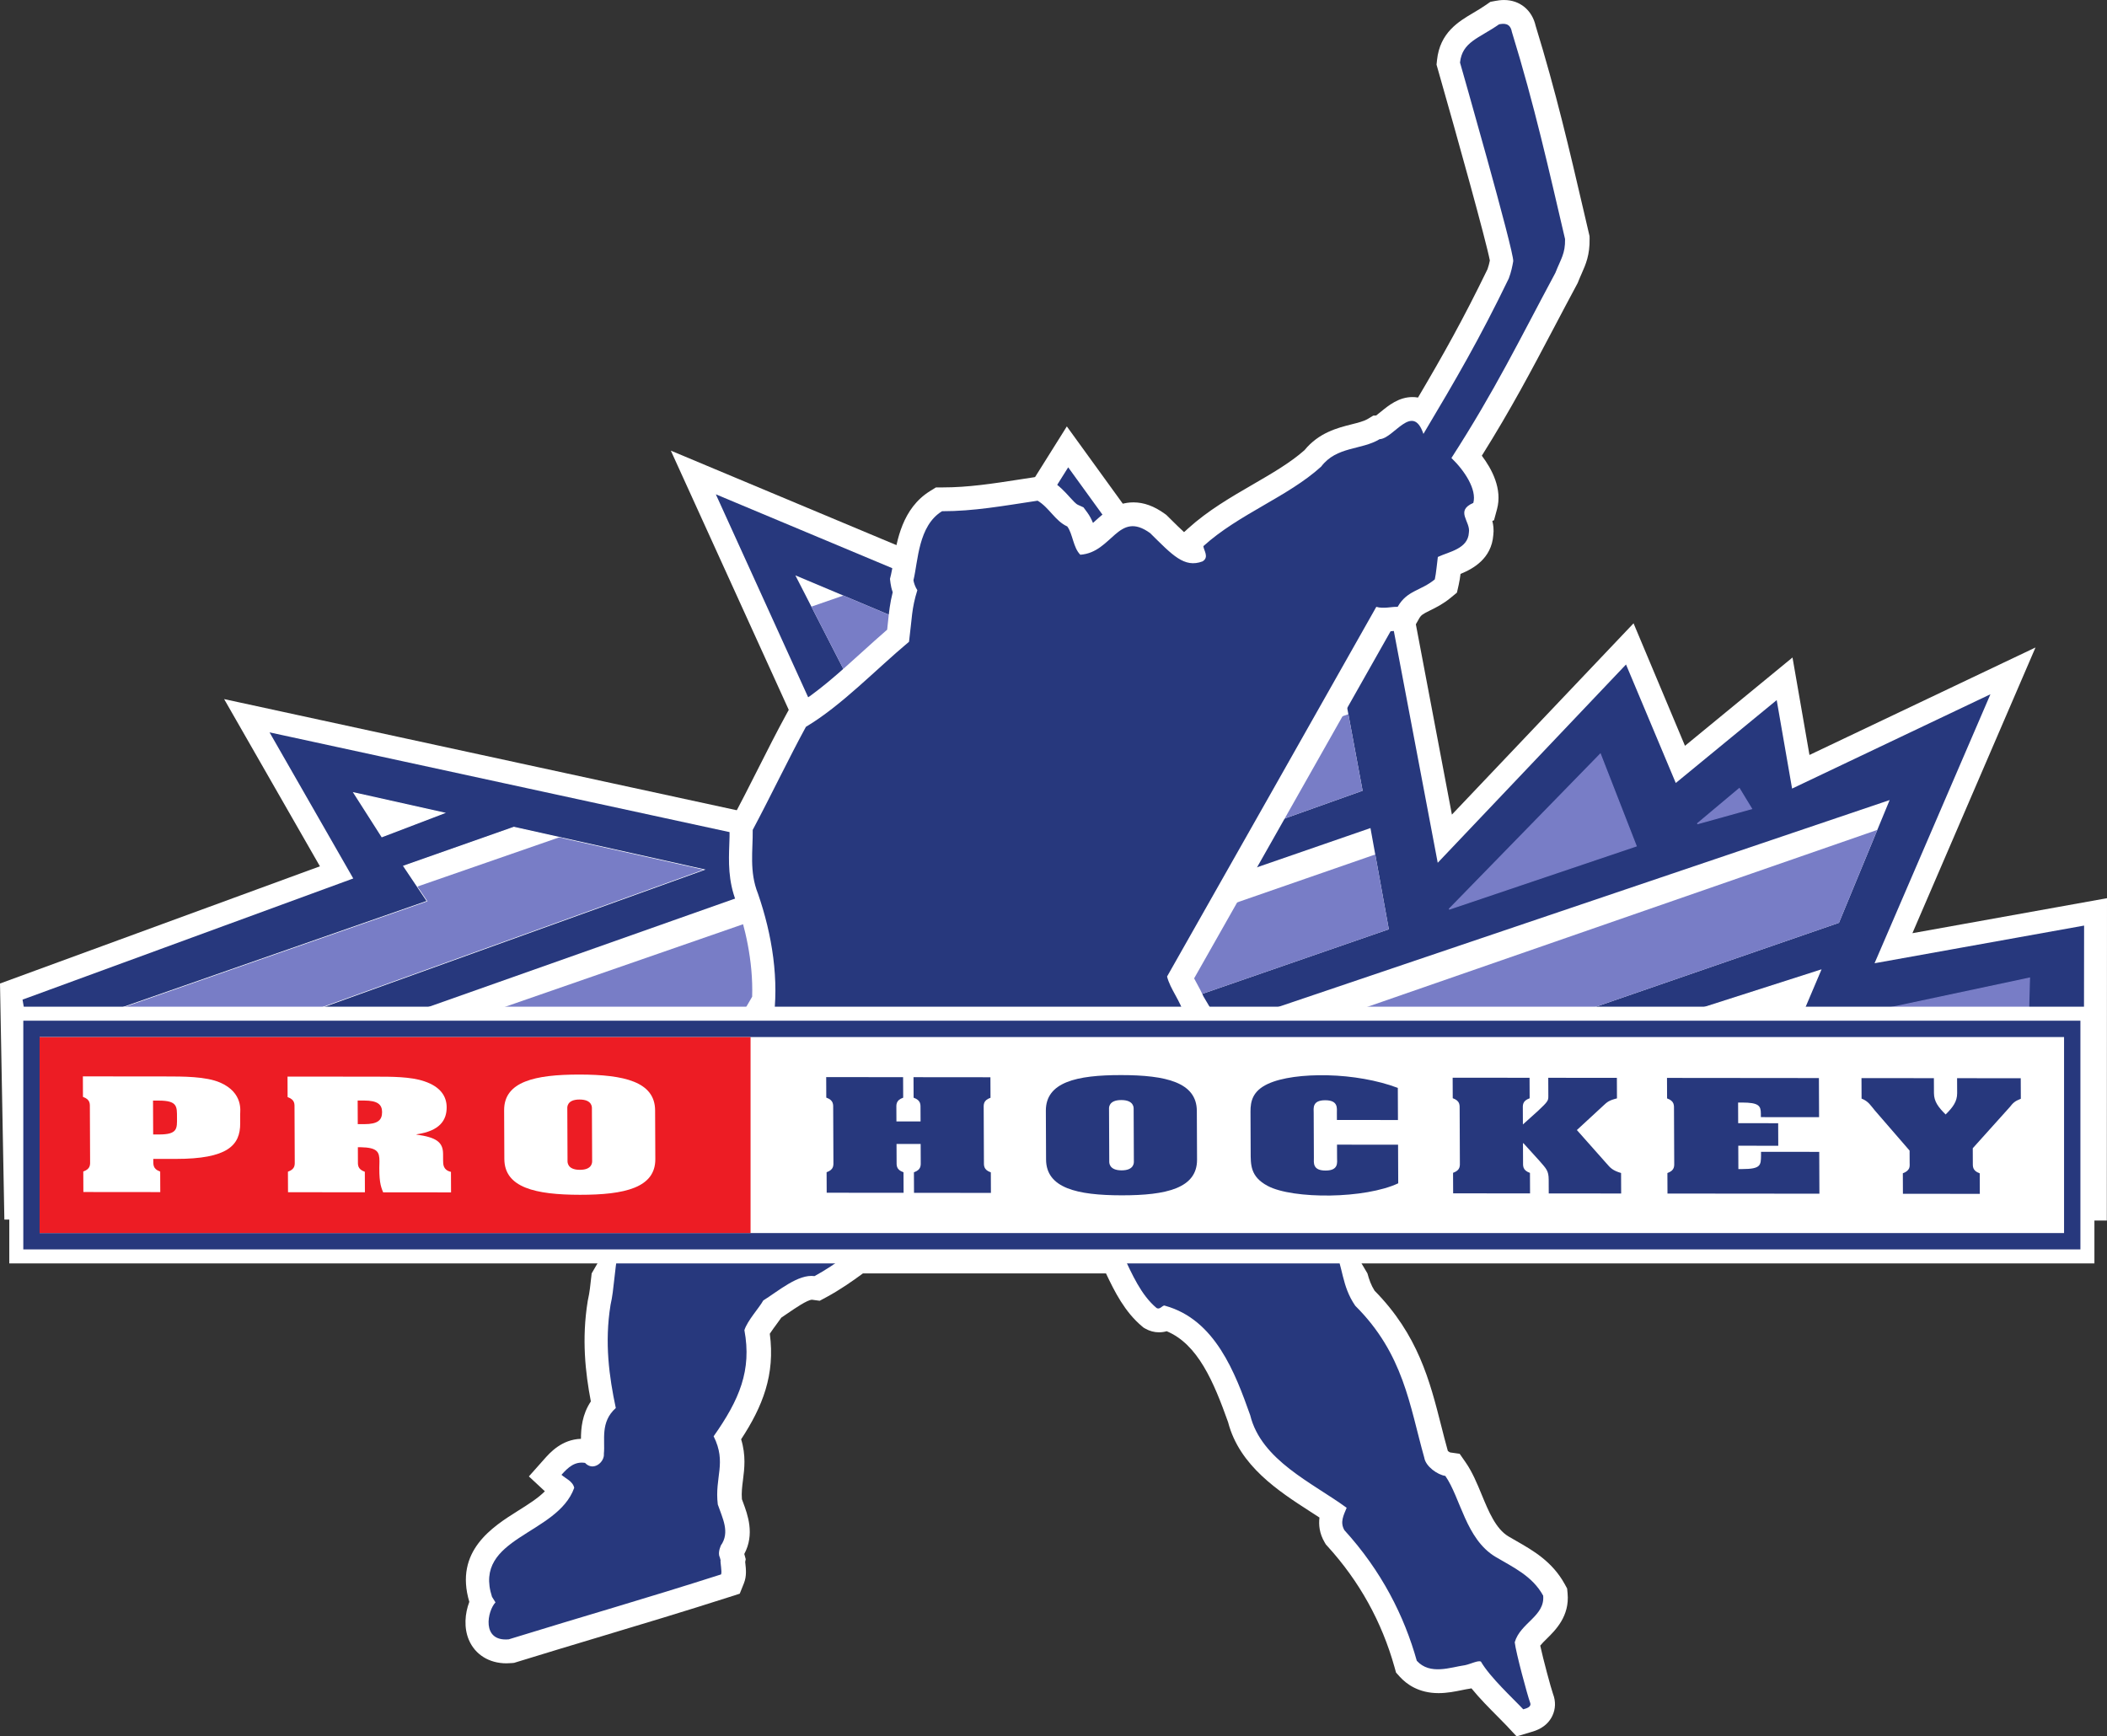 <?xml version="1.0" encoding="UTF-8" standalone="no"?>
<!-- Created with Inkscape (http://www.inkscape.org/) -->

<svg
   xmlns:dc="http://purl.org/dc/elements/1.1/"
   xmlns:cc="http://creativecommons.org/ns#"
   xmlns:rdf="http://www.w3.org/1999/02/22-rdf-syntax-ns#"
   xmlns:svg="http://www.w3.org/2000/svg"
   xmlns="http://www.w3.org/2000/svg"
   xmlns:sodipodi="http://sodipodi.sourceforge.net/DTD/sodipodi-0.dtd"
   xmlns:inkscape="http://www.inkscape.org/namespaces/inkscape"
   width="176.812mm"
   height="145.726mm"
   viewBox="0 0 626.499 516.351"
   id="svg2"
   version="1.1"
   inkscape:version="0.91 r13725"
   sodipodi:docname="ProHockey_verein.svg">
  <rect x="0" y="0" width="626.499" height="516.351" fill="#333333" stroke="none"/>
  <defs
     id="defs4">
    <clipPath
       id="clipPath8082"
       clipPathUnits="userSpaceOnUse">
      <path
         inkscape:connector-curvature="0"
         id="path8084"
         d="m 0,595.28 841.89,0 L 841.89,0 0,0 0,595.28 Z" />
    </clipPath>
    <clipPath
       id="clipPath8098"
       clipPathUnits="userSpaceOnUse">
      <path
         inkscape:connector-curvature="0"
         id="path8100"
         d="m 169.789,212.279 501.2,0 0,188.916 -501.2,0 0,-188.916 z" />
    </clipPath>
    <clipPath
       id="clipPath8110"
       clipPathUnits="userSpaceOnUse">
      <path
         inkscape:connector-curvature="0"
         id="path8112"
         d="m 0,595.28 841.89,0 L 841.89,0 0,0 0,595.28 Z" />
    </clipPath>
    <clipPath
       id="clipPath8122"
       clipPathUnits="userSpaceOnUse">
      <path
         inkscape:connector-curvature="0"
         id="path8124"
         d="m 169.789,212.279 501.2,0 0,188.916 -501.2,0 0,-188.916 z" />
    </clipPath>
    <clipPath
       id="clipPath8134"
       clipPathUnits="userSpaceOnUse">
      <path
         inkscape:connector-curvature="0"
         id="path8136"
         d="m 0,595.28 841.89,0 L 841.89,0 0,0 0,595.28 Z" />
    </clipPath>
    <clipPath
       id="clipPath8158"
       clipPathUnits="userSpaceOnUse">
      <path
         inkscape:connector-curvature="0"
         id="path8160"
         d="m 472.917,262.779 75.473,0 58.836,20.324 12.059,29.204 -146.368,-49.528 z" />
    </clipPath>
    <clipPath
       id="clipPath8170"
       clipPathUnits="userSpaceOnUse">
      <path
         inkscape:connector-curvature="0"
         id="path8172"
         d="m 0,595.28 841.89,0 L 841.89,0 0,0 0,595.28 Z" />
    </clipPath>
    <clipPath
       id="clipPath8194"
       clipPathUnits="userSpaceOnUse">
      <path
         inkscape:connector-curvature="0"
         id="path8196"
         d="m 370.836,262.436 75.054,0.343 54.263,18.787 -4.365,24.08 -124.952,-43.21 z" />
    </clipPath>
    <clipPath
       id="clipPath8206"
       clipPathUnits="userSpaceOnUse">
      <path
         inkscape:connector-curvature="0"
         id="path8208"
         d="m 0,595.28 841.89,0 L 841.89,0 0,0 0,595.28 Z" />
    </clipPath>
    <clipPath
       id="clipPath8222"
       clipPathUnits="userSpaceOnUse">
      <path
         inkscape:connector-curvature="0"
         id="path8224"
         d="m 389.547,304.622 8.94,-19.64 -2.495,-1.366 -41.582,8.708 -85.034,-30.059 79.004,0.342 145.537,51.92 -4.573,24.592 -99.797,-34.497 z" />
    </clipPath>
    <clipPath
       id="clipPath8234"
       clipPathUnits="userSpaceOnUse">
      <path
         inkscape:connector-curvature="0"
         id="path8236"
         d="m 0,595.28 841.89,0 L 841.89,0 0,0 0,595.28 Z" />
    </clipPath>
    <clipPath
       id="clipPath8250"
       clipPathUnits="userSpaceOnUse">
      <path
         inkscape:connector-curvature="0"
         id="path8252"
         d="m 447.553,340.998 -12.473,14.689 -60.712,-20.665 11.019,-22.545 102.499,35.183 -3.535,16.396 -36.798,-23.058 z" />
    </clipPath>
    <clipPath
       id="clipPath8262"
       clipPathUnits="userSpaceOnUse">
      <path
         inkscape:connector-curvature="0"
         id="path8264"
         d="m 0,595.28 841.89,0 L 841.89,0 0,0 0,595.28 Z" />
    </clipPath>
    <clipPath
       id="clipPath8286"
       clipPathUnits="userSpaceOnUse">
      <path
         inkscape:connector-curvature="0"
         id="path8288"
         d="m 370.626,343.048 22.87,8.198 -34.513,14.518 11.643,-22.716 z" />
    </clipPath>
    <clipPath
       id="clipPath8298"
       clipPathUnits="userSpaceOnUse">
      <path
         inkscape:connector-curvature="0"
         id="path8300"
         d="m 0,595.28 841.89,0 L 841.89,0 0,0 0,595.28 Z" />
    </clipPath>
    <clipPath
       id="clipPath8346"
       clipPathUnits="userSpaceOnUse">
      <path
         inkscape:connector-curvature="0"
         id="path8348"
         d="m 265.841,296.593 5.614,-8.368 -73.391,-25.618 47.608,0.17 91.482,32.964 -45.117,10.074 -26.196,-9.222 z" />
    </clipPath>
    <clipPath
       id="clipPath8358"
       clipPathUnits="userSpaceOnUse">
      <path
         inkscape:connector-curvature="0"
         id="path8360"
         d="m 0,595.28 841.89,0 L 841.89,0 0,0 0,595.28 Z" />
    </clipPath>
  </defs>
  <sodipodi:namedview
     id="base"
     pagecolor="#ffffff"
     bordercolor="#666666"
     borderopacity="1.0"
     inkscape:pageopacity="0.0"
     inkscape:pageshadow="2"
     inkscape:zoom="1.6577519"
     inkscape:cx="170.98256"
     inkscape:cy="120.81768"
     inkscape:document-units="px"
     inkscape:current-layer="layer1"
     showgrid="false"
     fit-margin-top="0"
     fit-margin-left="0"
     fit-margin-right="0"
     fit-margin-bottom="0"
     inkscape:window-width="2560"
     inkscape:window-height="1377"
     inkscape:window-x="-8"
     inkscape:window-y="-8"
     inkscape:window-maximized="1" />
  <g
     inkscape:label="Ebene 1"
     inkscape:groupmode="layer"
     id="layer1"
     transform="translate(-72.212,-139.686)">
    <g
       transform="matrix(1.25,0,0,-1.25,-140.025,767.984)"
       inkscape:label="Logo_Prohockey vereint"
       id="g8076">
      <g
         id="g8078">
        <g
           clip-path="url(#clipPath8082)"
           id="g8080">
          <g
             transform="translate(341.366,131.525)"
             id="g8086">
            <path
               inkscape:connector-curvature="0"
               id="path8088"
               style="fill:none;stroke:#ec008c;stroke-width:0.25;stroke-linecap:butt;stroke-linejoin:miter;stroke-miterlimit:3.864;stroke-dasharray:none;stroke-opacity:1"
               d="M 0,0 C -0.003,-0.011 -0.002,-0.034 -0.004,-0.046 0.035,-0.186 0.051,-0.232 0,0 Z" />
          </g>
          <g
             transform="translate(175.944,217.718)"
             id="g8090">
            <path
               inkscape:connector-curvature="0"
               id="path8092"
               style="fill:#ffffff;fill-opacity:1;fill-rule:nonzero;stroke:none"
               d="m 0,0 -0.875,47.331 78.412,28.731 -20.033,34.97 146.412,-31.749 -40.25,88.489 63.561,-26.618 20.701,33.01 26.514,-36.627 45.468,27.522 16.077,-84.898 44.722,47.099 11.852,-28.233 24.073,19.776 3.678,-21.14 47.463,22.572 -27.64,-64.164 49.696,8.938 L 489.796,-0.226 0,0 Z" />
          </g>
        </g>
      </g>
      <g
         id="g8094">
        <g
           clip-path="url(#clipPath8098)"
           id="g8096">
          <g
             transform="translate(175.944,217.718)"
             id="g8102">
            <path
               inkscape:connector-curvature="0"
               id="path8104"
               style="fill:none;stroke:#ffffff;stroke-width:10.422;stroke-linecap:butt;stroke-linejoin:miter;stroke-miterlimit:3.864;stroke-dasharray:none;stroke-opacity:1"
               d="m 0,0 -0.875,47.331 78.412,28.731 -20.033,34.97 146.412,-31.749 -40.25,88.489 63.561,-26.618 20.701,33.01 26.514,-36.627 45.468,27.522 16.077,-84.898 44.722,47.099 11.852,-28.233 24.073,19.776 3.678,-21.14 47.463,22.572 -27.64,-64.164 49.696,8.938 L 489.796,-0.226 0,0 Z" />
          </g>
        </g>
      </g>
      <g
         id="g8106">
        <g
           clip-path="url(#clipPath8110)"
           id="g8108">
          <g
             transform="translate(663.139,258.722)"
             id="g8114">
            <path
               inkscape:connector-curvature="0"
               id="path8116"
               style="fill:#27387d;fill-opacity:1;fill-rule:nonzero;stroke:none"
               d="m 0,0 0.027,20.887 -51.398,-9.242 26.82,62.26 -44.311,-21.073 -3.498,20.115 -23.322,-19.158 -11.662,27.778 -45.477,-47.894 -16.325,86.209 -44.311,-26.821 -25.655,35.441 -19.824,-31.609 -59.469,24.904 39.646,-87.166 L -424.52,66.24 -405.862,33.672 -487.174,3.881 0,0 Z" />
          </g>
        </g>
      </g>
      <g
         id="g8118">
        <g
           clip-path="url(#clipPath8122)"
           id="g8120">
          <g
             transform="translate(663.139,258.722)"
             id="g8126">
            <path
               inkscape:connector-curvature="0"
               id="path8128"
               style="fill:none;stroke:#27387d;stroke-width:4.746;stroke-linecap:butt;stroke-linejoin:miter;stroke-miterlimit:3.864;stroke-dasharray:none;stroke-opacity:1"
               d="m 0,0 0.027,20.887 -51.398,-9.242 26.82,62.26 -44.311,-21.073 -3.498,20.115 -23.322,-19.158 -11.662,27.778 -45.477,-47.894 -16.325,86.209 -44.311,-26.821 -25.655,35.441 -19.824,-31.609 -59.469,24.904 39.646,-87.166 L -424.52,66.24 -405.862,33.672 -487.174,3.881 0,0 Z" />
          </g>
        </g>
      </g>
      <g
         id="g8130">
        <g
           clip-path="url(#clipPath8134)"
           id="g8132">
          <g
             transform="translate(586.436,310.258)"
             id="g8138">
            <path
               inkscape:connector-curvature="0"
               id="path8140"
               style="fill:#787dc6;fill-opacity:1;fill-rule:nonzero;stroke:none"
               d="M 0,0 -2.91,4.782 -12.889,-3.585 0,0 Z" />
          </g>
          <g
             transform="translate(586.436,310.258)"
             id="g8142">
            <path
               inkscape:connector-curvature="0"
               id="path8144"
               style="fill:none;stroke:#787dc6;stroke-width:0.262;stroke-linecap:butt;stroke-linejoin:miter;stroke-miterlimit:3.864;stroke-dasharray:none;stroke-opacity:1"
               d="M 0,0 -2.91,4.782 -12.889,-3.585 0,0 Z" />
          </g>
          <g
             transform="translate(607.227,283.103)"
             id="g8146">
            <path
               inkscape:connector-curvature="0"
               id="path8148"
               style="fill:#ffffff;fill-opacity:1;fill-rule:nonzero;stroke:none"
               d="m 0,0 12.059,29.204 -146.368,-49.528 75.472,0 L 0,0 Z" />
          </g>
          <g
             transform="translate(495.16,262.779)"
             id="g8150">
            <path
               inkscape:connector-curvature="0"
               id="path8152"
               style="fill:#787dc6;fill-opacity:1;fill-rule:nonzero;stroke:none"
               d="m 0,0 53.229,0 58.839,20.324 8.947,21.67 L 0,0 Z" />
          </g>
        </g>
      </g>
      <g
         id="g8154">
        <g
           clip-path="url(#clipPath8158)"
           id="g8156">
          <g
             transform="translate(654.5,276.038)"
             id="g8162">
            <path
               inkscape:connector-curvature="0"
               id="path8164"
               style="fill:none;stroke:#787dc6;stroke-width:0.704;stroke-linecap:butt;stroke-linejoin:miter;stroke-miterlimit:3.864;stroke-dasharray:none;stroke-opacity:1"
               d="m 0,0 -17.471,35.973 -320.38,-111.18 20.541,-34.855 L 0,0 Z" />
          </g>
        </g>
      </g>
      <g
         id="g8166">
        <g
           clip-path="url(#clipPath8170)"
           id="g8168">
          <g
             transform="translate(558.992,301.377)"
             id="g8174">
            <path
               inkscape:connector-curvature="0"
               id="path8176"
               style="fill:#787dc6;fill-opacity:1;fill-rule:nonzero;stroke:none"
               d="M 0,0 -44.492,-15.03 -8.524,21.861 0,0 Z" />
          </g>
          <g
             transform="translate(558.992,301.377)"
             id="g8178">
            <path
               inkscape:connector-curvature="0"
               id="path8180"
               style="fill:none;stroke:#787dc6;stroke-width:0.262;stroke-linecap:butt;stroke-linejoin:miter;stroke-miterlimit:3.864;stroke-dasharray:none;stroke-opacity:1"
               d="M 0,0 -44.492,-15.03 -8.524,21.861 0,0 Z" />
          </g>
          <g
             transform="translate(445.89,262.778)"
             id="g8182">
            <path
               inkscape:connector-curvature="0"
               id="path8184"
               style="fill:#ffffff;fill-opacity:1;fill-rule:nonzero;stroke:none"
               d="M 0,0 54.264,18.788 49.897,42.868 -75.053,-0.342 0,0 Z" />
          </g>
          <g
             transform="translate(391.867,262.533)"
             id="g8186">
            <path
               inkscape:connector-curvature="0"
               id="path8188"
               style="fill:#787dc6;fill-opacity:1;fill-rule:nonzero;stroke:none"
               d="M 0,0 54.023,0.246 108.287,19.033 105.124,36.48 0,0 Z" />
          </g>
        </g>
      </g>
      <g
         id="g8190">
        <g
           clip-path="url(#clipPath8194)"
           id="g8192">
          <g
             transform="translate(620.758,299.928)"
             id="g8198">
            <path
               inkscape:connector-curvature="0"
               id="path8200"
               style="fill:none;stroke:#787dc6;stroke-width:0.704;stroke-linecap:butt;stroke-linejoin:miter;stroke-miterlimit:3.864;stroke-dasharray:none;stroke-opacity:1"
               d="m 0,0 -17.471,35.973 -320.38,-111.18 20.541,-34.855 L 0,0 Z" />
          </g>
        </g>
      </g>
      <g
         id="g8202">
        <g
           clip-path="url(#clipPath8206)"
           id="g8204">
          <g
             transform="translate(493.917,314.528)"
             id="g8210">
            <path
               inkscape:connector-curvature="0"
               id="path8212"
               style="fill:#ffffff;fill-opacity:1;fill-rule:nonzero;stroke:none"
               d="m 0,0 -4.573,24.593 -99.798,-34.499 8.94,-19.64 -2.494,-1.366 -41.582,8.708 -85.034,-30.058 79.004,0.342 L 0,0 Z" />
          </g>
          <g
             transform="translate(392.418,298.313)"
             id="g8214">
            <path
               inkscape:connector-curvature="0"
               id="path8216"
               style="fill:#787dc6;fill-opacity:1;fill-rule:nonzero;stroke:none"
               d="m 0,0 6.067,-13.332 -2.492,-1.366 -28.642,5.999 -78.566,-27.263 59.596,0.256 145.535,51.92 L 98.178,34.07 0,0 Z" />
          </g>
        </g>
      </g>
      <g
         id="g8218">
        <g
           clip-path="url(#clipPath8222)"
           id="g8220">
          <g
             transform="translate(565.156,316.223)"
             id="g8226">
            <path
               inkscape:connector-curvature="0"
               id="path8228"
               style="fill:none;stroke:#787dc6;stroke-width:0.704;stroke-linecap:butt;stroke-linejoin:miter;stroke-miterlimit:3.864;stroke-dasharray:none;stroke-opacity:1"
               d="m 0,0 -17.471,35.972 -320.38,-111.18 20.541,-34.854 L 0,0 Z" />
          </g>
        </g>
      </g>
      <g
         id="g8230">
        <g
           clip-path="url(#clipPath8234)"
           id="g8232">
          <g
             transform="translate(487.887,347.661)"
             id="g8238">
            <path
               inkscape:connector-curvature="0"
               id="path8240"
               style="fill:#ffffff;fill-opacity:1;fill-rule:nonzero;stroke:none"
               d="M 0,0 -3.535,16.394 -40.334,-6.663 -52.809,8.025 -113.518,-12.639 -102.5,-35.183 0,0 Z" />
          </g>
          <g
             transform="translate(447.553,340.999)"
             id="g8242">
            <path
               inkscape:connector-curvature="0"
               id="path8244"
               style="fill:#787dc6;fill-opacity:1;fill-rule:nonzero;stroke:none"
               d="M 0,0 -8.063,9.494 -70.205,-12.07 -62.166,-28.52 40.334,6.663 36.799,23.056 0,0 Z" />
          </g>
        </g>
      </g>
      <g
         id="g8246">
        <g
           clip-path="url(#clipPath8250)"
           id="g8248">
          <g
             transform="translate(519.645,336.274)"
             id="g8254">
            <path
               inkscape:connector-curvature="0"
               id="path8256"
               style="fill:none;stroke:#787dc6;stroke-width:0.704;stroke-linecap:butt;stroke-linejoin:miter;stroke-miterlimit:3.864;stroke-dasharray:none;stroke-opacity:1"
               d="M 0,0 -17.471,35.973 -337.851,-75.208 -317.31,-110.062 0,0 Z" />
          </g>
        </g>
      </g>
      <g
         id="g8258">
        <g
           clip-path="url(#clipPath8262)"
           id="g8260">
          <g
             transform="translate(429.257,363.202)"
             id="g8266">
            <path
               inkscape:connector-curvature="0"
               id="path8268"
               style="fill:#787dc6;fill-opacity:1;fill-rule:nonzero;stroke:none"
               d="M 0,0 -10.604,-3.758 -5.199,7.172 0,0 Z" />
          </g>
          <g
             transform="translate(429.257,363.202)"
             id="g8270">
            <path
               inkscape:connector-curvature="0"
               id="path8272"
               style="fill:none;stroke:#787dc6;stroke-width:0.262;stroke-linecap:butt;stroke-linejoin:miter;stroke-miterlimit:3.864;stroke-dasharray:none;stroke-opacity:1"
               d="M 0,0 -10.604,-3.758 -5.199,7.172 0,0 Z" />
          </g>
          <g
             transform="translate(393.497,351.246)"
             id="g8274">
            <path
               inkscape:connector-curvature="0"
               id="path8276"
               style="fill:#ffffff;fill-opacity:1;fill-rule:nonzero;stroke:none"
               d="M 0,0 -22.87,-8.198 -34.513,14.517 0,0 Z" />
          </g>
          <g
             transform="translate(362.961,358.003)"
             id="g8278">
            <path
               inkscape:connector-curvature="0"
               id="path8280"
               style="fill:#787dc6;fill-opacity:1;fill-rule:nonzero;stroke:none"
               d="M 0,0 7.666,-14.954 30.534,-6.756 7.929,2.752 0,0 Z" />
          </g>
        </g>
      </g>
      <g
         id="g8282">
        <g
           clip-path="url(#clipPath8286)"
           id="g8284">
          <g
             transform="translate(498.315,362.939)"
             id="g8290">
            <path
               inkscape:connector-curvature="0"
               id="path8292"
               style="fill:none;stroke:#787dc6;stroke-width:0.704;stroke-linecap:butt;stroke-linejoin:miter;stroke-miterlimit:3.864;stroke-dasharray:none;stroke-opacity:1"
               d="m 0,0 -17.471,35.973 -320.38,-111.18 20.542,-34.854 L 0,0 Z" />
          </g>
        </g>
      </g>
      <g
         id="g8294">
        <g
           clip-path="url(#clipPath8298)"
           id="g8296">
          <g
             transform="translate(337.154,295.741)"
             id="g8302">
            <path
               inkscape:connector-curvature="0"
               id="path8304"
               style="fill:#ffffff;fill-opacity:1;fill-rule:nonzero;stroke:none"
               d="m 0,0 -45.118,10.074 -26.195,-9.221 5.613,-8.369 -73.391,-25.619 47.61,0.171 L 0,0 Z" />
          </g>
          <g
             transform="translate(337.154,295.741)"
             id="g8306">
            <path
               inkscape:connector-curvature="0"
               id="path8308"
               style="fill:none;stroke:#ffffff;stroke-width:0.262;stroke-linecap:butt;stroke-linejoin:miter;stroke-miterlimit:3.864;stroke-dasharray:none;stroke-opacity:1"
               d="m 0,0 -45.118,10.074 -26.195,-9.221 5.613,-8.369 -73.391,-25.619 47.61,0.171 L 0,0 Z" />
          </g>
          <g
             transform="translate(275.405,309.232)"
             id="g8310">
            <path
               inkscape:connector-curvature="0"
               id="path8312"
               style="fill:#ffffff;fill-opacity:1;fill-rule:nonzero;stroke:none"
               d="M 0,0 -14.763,-5.637 -21.415,4.782 0,0 Z" />
          </g>
          <g
             transform="translate(275.405,309.232)"
             id="g8314">
            <path
               inkscape:connector-curvature="0"
               id="path8316"
               style="fill:none;stroke:#ffffff;stroke-width:0.262;stroke-linecap:butt;stroke-linejoin:miter;stroke-miterlimit:3.864;stroke-dasharray:none;stroke-opacity:1"
               d="M 0,0 -14.763,-5.637 -21.415,4.782 0,0 Z" />
          </g>
          <g
             transform="translate(598.911,262.523)"
             id="g8318">
            <path
               inkscape:connector-curvature="0"
               id="path8320"
               style="fill:#ffffff;fill-opacity:1;fill-rule:nonzero;stroke:none"
               d="M 0,0 3.95,9.308 -25.366,-0.085 0,0 Z" />
          </g>
          <g
             transform="translate(598.911,262.523)"
             id="g8322">
            <path
               inkscape:connector-curvature="0"
               id="path8324"
               style="fill:none;stroke:#ffffff;stroke-width:0.262;stroke-linecap:butt;stroke-linejoin:miter;stroke-miterlimit:3.864;stroke-dasharray:none;stroke-opacity:1"
               d="M 0,0 3.95,9.308 -25.366,-0.085 0,0 Z" />
          </g>
          <g
             transform="translate(617.207,262.438)"
             id="g8326">
            <path
               inkscape:connector-curvature="0"
               id="path8328"
               style="fill:#787dc6;fill-opacity:1;fill-rule:nonzero;stroke:none"
               d="M 0,0 35.137,0.085 35.346,7.516 0,0 Z" />
          </g>
          <g
             transform="translate(617.207,262.438)"
             id="g8330">
            <path
               inkscape:connector-curvature="0"
               id="path8332"
               style="fill:none;stroke:#787dc6;stroke-width:0.262;stroke-linecap:butt;stroke-linejoin:miter;stroke-miterlimit:3.864;stroke-dasharray:none;stroke-opacity:1"
               d="M 0,0 35.137,0.085 35.346,7.516 0,0 Z" />
          </g>
          <g
             transform="translate(337.154,295.741)"
             id="g8334">
            <path
               inkscape:connector-curvature="0"
               id="path8336"
               style="fill:#ffffff;fill-opacity:1;fill-rule:nonzero;stroke:none"
               d="m 0,0 -45.118,10.074 -26.195,-9.221 5.613,-8.369 -73.391,-25.619 47.61,0.171 L 0,0 Z" />
          </g>
          <g
             transform="translate(269.302,291.433)"
             id="g8338">
            <path
               inkscape:connector-curvature="0"
               id="path8340"
               style="fill:#787dc6;fill-opacity:1;fill-rule:nonzero;stroke:none"
               d="m 0,0 2.152,-3.209 -73.391,-25.619 47.61,0.171 L 67.851,4.307 34.118,11.839 0,0 Z" />
          </g>
        </g>
      </g>
      <g
         id="g8342">
        <g
           clip-path="url(#clipPath8346)"
           id="g8344">
          <g
             transform="translate(519.645,336.274)"
             id="g8350">
            <path
               inkscape:connector-curvature="0"
               id="path8352"
               style="fill:none;stroke:#787dc6;stroke-width:0.704;stroke-linecap:butt;stroke-linejoin:miter;stroke-miterlimit:3.864;stroke-dasharray:none;stroke-opacity:1"
               d="M 0,0 -17.471,35.973 -337.851,-75.208 -317.31,-110.062 0,0 Z" />
          </g>
        </g>
      </g>
      <g
         id="g8354">
        <g
           clip-path="url(#clipPath8358)"
           id="g8356">
          <g
             transform="translate(528.155,92.128)"
             id="g8362">
            <path
               inkscape:connector-curvature="0"
               id="path8364"
               style="fill:#ffffff;fill-opacity:1;fill-rule:nonzero;stroke:none"
               d="M 0,0 C -0.521,0.557 -1.213,1.249 -1.991,2.031 -4.026,4.077 -6.397,6.458 -8.35,8.861 -8.424,8.845 -8.758,8.775 -8.758,8.775 L -8.943,8.749 c -0.453,-0.061 -1.056,-0.185 -1.694,-0.315 -1.551,-0.317 -3.482,-0.712 -5.542,-0.712 -4.696,0 -7.599,2.118 -9.208,3.893 l -0.897,0.991 -0.361,1.289 c -3.015,10.791 -8.377,20.466 -15.936,28.758 l -0.4,0.44 -0.301,0.512 c -1.242,2.119 -1.433,4.155 -1.217,5.886 -0.709,0.466 -1.44,0.938 -2.188,1.419 -7.515,4.846 -16.85,10.865 -19.551,21.276 -3.446,9.668 -7.202,18.546 -14.607,21.634 -0.536,-0.159 -1.145,-0.262 -1.825,-0.262 -1.122,0 -2.24,0.299 -3.234,0.867 l -0.443,0.253 -0.39,0.328 c -4.07,3.416 -6.48,8.195 -8.544,12.567 l -57.817,0 c -2.506,-1.851 -5.529,-3.948 -8.659,-5.635 l -1.624,-0.875 -1.829,0.248 c -1.088,-0.004 -4.144,-2.103 -5.786,-3.23 -0.498,-0.343 -1.006,-0.691 -1.515,-1.03 -0.371,-0.542 -0.779,-1.092 -1.198,-1.658 -0.42,-0.567 -1.083,-1.46 -1.541,-2.174 1.301,-9.703 -1.687,-17.279 -6.819,-25.105 1.178,-3.872 0.777,-7.027 0.44,-9.671 -0.203,-1.592 -0.381,-2.99 -0.255,-4.591 0.092,-0.252 0.186,-0.504 0.28,-0.757 1.074,-2.884 2.812,-7.55 0.284,-12.266 l 0.341,-1.234 -0.127,-0.675 c 0.008,-0.067 0.016,-0.137 0.024,-0.208 0.168,-1.475 0.358,-3.147 -0.327,-4.855 l -0.992,-2.476 -2.542,-0.814 c -11.069,-3.543 -20.429,-6.353 -30.337,-9.329 -6.4,-1.922 -13.018,-3.909 -20.224,-6.135 l -0.571,-0.177 -0.594,-0.054 c -0.432,-0.039 -0.842,-0.057 -1.233,-0.057 -4.116,0 -7.455,2.084 -8.934,5.576 -1.218,2.876 -0.948,6.271 0.107,9.047 -3.611,12.119 5.543,17.871 11.631,21.696 2.415,1.517 4.742,2.979 6.341,4.613 l -3.803,3.533 3.684,4.145 c 1.351,1.521 4.127,4.645 8.702,4.798 0.008,2.464 0.262,5.766 2.355,8.896 -1.308,6.842 -2.205,14.855 -0.747,23.86 l 0.029,0.18 0.041,0.179 c 0.374,1.636 0.576,3.516 0.789,5.506 0.026,0.242 0.053,0.485 0.079,0.729 l 38.18,65.825 c 0.272,8.65 -1.789,16.817 -3.764,22.54 -1.983,5.045 -1.818,9.659 -1.673,13.734 0.042,1.168 0.082,2.272 0.067,3.325 l -0.019,1.458 0.686,1.287 c 1.932,3.623 3.982,7.676 5.964,11.596 2.382,4.711 4.632,9.162 6.723,12.983 l 0.741,1.354 1.327,0.792 c 5.344,3.19 10.761,8.097 16,12.842 1.979,1.793 4.012,3.634 6.063,5.406 0.07,0.628 0.13,1.208 0.187,1.754 0.256,2.48 0.47,4.546 1.131,7.157 -0.278,0.805 -0.447,1.554 -0.521,2.145 l -0.129,1.032 0.245,1.01 c 0.186,0.765 0.357,1.809 0.538,2.913 0.841,5.128 2.112,12.878 8.788,16.991 l 1.368,0.844 1.606,0 c 6.076,0 11.807,0.885 18.441,1.912 1.128,0.174 2.279,0.352 3.459,0.53 l 2.004,0.302 1.742,-1.037 c 2.016,-1.201 3.422,-2.755 4.552,-4.004 0.719,-0.795 1.463,-1.617 1.948,-1.838 l 1.337,-0.608 0.874,-1.18 c 0.61,-0.823 1.047,-1.69 1.388,-2.528 0.169,0.15 0.346,0.31 0.533,0.48 2.048,1.861 4.853,4.41 9.085,4.41 2.497,0 4.942,-0.891 7.475,-2.725 l 0.35,-0.254 1.182,-1.169 c 0.977,-0.968 2.068,-2.051 3.039,-2.932 l 0.954,0.865 c 4.726,4.283 10.147,7.425 15.389,10.465 4.567,2.647 8.889,5.152 12.292,8.153 3.43,4.199 7.896,5.324 11.189,6.154 1.601,0.403 2.984,0.751 3.93,1.324 l 1.253,0.76 0.679,0.026 c 0.337,0.247 0.8,0.626 1.139,0.903 1.797,1.47 4.258,3.483 7.507,3.483 0.39,0 0.837,-0.03 1.321,-0.114 5.941,10.065 10.766,18.649 16.535,30.546 0.253,0.719 0.418,1.394 0.55,2.06 -0.915,4.759 -7.652,29.011 -12.377,45.524 l -0.303,1.062 0.116,1.098 c 0.696,6.539 5.099,9.141 8.636,11.232 0.994,0.588 2.023,1.196 3.051,1.914 l 1,0.698 1.199,0.226 c 0.525,0.098 1.233,0.212 2.052,0.212 3.764,0 6.678,-2.399 7.524,-6.149 4.838,-15.73 8.054,-29.553 11.458,-44.182 l 1.361,-5.84 0.011,-0.601 c 0.073,-3.89 -0.92,-6.129 -1.881,-8.295 -0.25,-0.564 -0.527,-1.185 -0.817,-1.925 l -0.123,-0.313 -0.159,-0.296 C 14.851,339.324 13.082,335.968 11.38,332.738 5.913,322.364 1.12,313.269 -5.878,302.1 c 2.426,-3.215 4.91,-7.932 3.614,-12.713 l -0.714,-2.636 -0.402,-0.174 c 0.244,-0.961 0.392,-2.095 0.232,-3.355 -0.432,-5.612 -4.776,-8.008 -7.794,-9.239 -0.116,-0.898 -0.252,-1.791 -0.43,-2.568 l -0.429,-1.888 -1.494,-1.23 c -1.805,-1.485 -3.508,-2.323 -4.877,-2.996 -1.765,-0.868 -2.153,-1.111 -2.629,-1.95 l -1.716,-3.026 -3.473,0.157 c -0.14,0 -0.534,-0.042 -0.853,-0.075 -0.227,-0.024 -0.476,-0.05 -0.741,-0.074 l -9.726,-17.201 c -12.672,-22.417 -22.244,-39.348 -37.006,-65.372 0.209,-0.404 0.439,-0.825 0.667,-1.241 0.525,-0.961 1.088,-1.994 1.59,-3.121 l 38.973,-65.825 c 0.398,-1.475 0.857,-2.785 1.686,-4.102 10.375,-10.533 13.162,-21.512 15.86,-32.135 0.502,-1.976 1.02,-4.019 1.578,-6.001 0.157,-0.133 0.381,-0.28 0.541,-0.352 l 2.271,-0.324 1.409,-2.024 c 1.604,-2.305 2.736,-5.047 3.831,-7.7 1.648,-3.996 3.353,-8.127 6.359,-9.925 0.578,-0.343 1.179,-0.686 1.779,-1.029 4.058,-2.318 8.658,-4.945 11.62,-10.338 l 0.563,-1.028 0.111,-1.167 C 15.034,26.036 11.615,22.674 9.571,20.666 8.997,20.101 8.409,19.522 8.015,19.023 8.716,15.792 10.556,8.928 11.063,7.51 11.736,5.771 11.674,3.924 10.885,2.291 9.548,-0.473 6.877,-1.239 5.872,-1.528 L 2.403,-2.57 0,0 Z" />
          </g>
          <g
             transform="translate(287.654,121.436)"
             id="g8366">
            <path
               inkscape:connector-curvature="0"
               id="path8368"
               style="fill:#27387d;fill-opacity:1;fill-rule:nonzero;stroke:none"
               d="m 0,0 c -1.913,-1.975 -3.437,-9.385 3.156,-8.79 18.13,5.603 32.18,9.582 50.508,15.448 0.264,0.659 -0.251,2.969 -0.119,3.431 0.132,-0.595 -0.179,0.616 -0.179,0.616 -0.365,0.709 -0.219,1.725 0.232,2.819 2.241,3.164 0.402,6.476 -0.719,9.773 -0.791,6.525 2.176,9.889 -0.989,16.218 6.131,8.702 9.098,15.69 7.318,25.25 0.725,2.307 3.56,5.34 4.483,7.054 3.692,2.308 8.307,6.329 12.197,5.801 10.153,5.473 19.976,16.153 30.327,20.439 4.879,-5.67 11.999,-9.955 17.141,-13.515 -0.132,-0.066 1.319,-0.198 1.319,-0.198 3.428,-0.593 6.065,1.318 6.197,2.703 2.11,-0.265 5.143,1.055 4.945,3.956 0.989,-0.067 4.285,1.317 4.615,3.428 8.439,-4.946 9.427,-18.197 16.811,-24.394 0.924,-0.527 1.451,0.857 2.044,0.527 11.933,-3.295 16.68,-16.019 20.24,-26.041 2.638,-10.747 14.834,-16.087 22.943,-22.02 -0.725,-1.78 -1.648,-3.429 -0.527,-5.341 8.834,-9.69 14.24,-20.436 17.207,-31.052 3.164,-3.494 8.109,-1.515 11.471,-1.054 1.341,0.275 3.124,1.211 3.787,0.854 2.176,-3.758 7.733,-8.852 10.067,-11.349 0.66,0.199 2.084,0.502 1.623,1.623 -0.594,1.583 -3.383,11.889 -3.647,14.329 1.319,4.615 7.224,6.213 6.762,11.09 -2.571,4.681 -7.12,6.725 -11.338,9.231 -7.056,4.22 -8.308,14.043 -11.934,19.251 -1.846,0.264 -4.681,2.241 -5.011,4.351 -3.494,12.395 -4.879,24.658 -16.416,36.128 -3.296,4.814 -2.835,9.164 -5.077,13.912 -2.241,4.68 -7.911,9.164 -4.549,14.372 -8.702,13.844 -17.668,29.536 -31.052,40.876 -0.857,3.295 -3.362,6.197 -4.086,9.164 19.711,34.744 30.128,53.204 49.774,87.947 1.715,-0.526 3.627,0.066 5.077,0 2.242,3.956 5.472,3.759 8.834,6.528 0.33,1.449 0.528,3.889 0.726,5.34 2.637,1.253 7.186,1.912 7.383,5.801 0.462,2.638 -3.362,5.142 1.055,7.055 0.859,3.165 -2.043,7.647 -5.208,10.68 10.484,16.284 16.021,27.821 24.723,44.041 1.319,3.362 2.373,4.549 2.308,8.043 -3.824,16.349 -7.252,31.777 -12.659,49.314 -0.395,2.175 -1.977,1.978 -3.032,1.779 -4.813,-3.361 -8.769,-4.152 -9.296,-9.098 0,0 12.922,-45.16 12.658,-47.271 -0.198,-1.119 -0.461,-2.505 -1.055,-4.087 -6.988,-14.438 -12.526,-23.931 -20.306,-36.985 -2.571,7.582 -7.054,-1.122 -10.416,-1.252 -4.352,-2.639 -10.219,-1.649 -13.911,-6.527 -7.912,-7.186 -19.581,-11.275 -28.02,-18.923 0.066,-0.988 1.451,-2.636 -0.197,-3.626 -4.352,-1.648 -7.187,1.518 -12.461,6.726 -7.648,5.538 -8.966,-4.615 -16.614,-5.143 -1.714,1.715 -1.78,4.945 -3.098,6.725 -2.901,1.318 -4.286,4.482 -7.055,6.131 -8.307,-1.253 -15.163,-2.505 -22.745,-2.505 -5.67,-3.495 -5.67,-11.801 -6.791,-16.416 0.066,-0.527 0.396,-1.583 0.923,-2.374 -1.384,-4.418 -1.252,-6.592 -1.977,-12.262 -8.11,-6.791 -16.021,-15.163 -24.526,-20.24 -3.824,-6.988 -8.439,-16.614 -12.658,-24.525 0.066,-4.879 -0.857,-9.889 1.253,-15.164 3.362,-9.692 5.142,-20.635 3.56,-30.855 -8.703,-11.734 -15.427,-17.801 -24.723,-29.271 -0.857,-1.253 -1.451,-2.637 -1.78,-4.155 3.56,-3.229 -1.517,-6.064 -3.033,-8.834 C 27.365,88.104 29.145,78.544 27.365,70.765 25.914,61.799 27.035,53.689 28.618,46.239 24.86,42.877 26.112,38.657 25.783,35.36 25.98,33.384 23.277,31.075 21.3,33.186 18.86,33.58 17.278,32.131 15.696,30.351 16.619,29.493 18.399,28.835 18.728,27.252 14.707,15.979 -5.454,15.552 -0.829,1.326" />
          </g>
          <path
             inkscape:connector-curvature="0"
             id="path8370"
             style="fill:#ffffff;fill-opacity:1;fill-rule:nonzero;stroke:#ffffff;stroke-width:10.554;stroke-linecap:butt;stroke-linejoin:miter;stroke-miterlimit:3.864;stroke-dasharray:none;stroke-opacity:1"
             d="m 177.277,257.873 485.442,0 0,-50.519 -485.442,0 0,50.519 z" />
          <path
             inkscape:connector-curvature="0"
             id="path8372"
             style="fill:#ffffff;fill-opacity:1;fill-rule:nonzero;stroke:#27387d;stroke-width:3.889;stroke-linecap:butt;stroke-linejoin:miter;stroke-miterlimit:3.864;stroke-dasharray:none;stroke-opacity:1"
             d="m 177.277,257.873 485.442,0 0,-50.519 -485.442,0 0,50.519 z" />
          <path
             inkscape:connector-curvature="0"
             id="path8374"
             style="fill:#ed1c24;fill-opacity:1;fill-rule:nonzero;stroke:none"
             d="m 179.203,209.31 169.124,0 0,46.591 -169.124,0 0,-46.591 z" />
          <g
             transform="translate(191.221,226.636)"
             id="g8376">
            <path
               inkscape:connector-curvature="0"
               id="path8378"
               style="fill:#ffffff;fill-opacity:1;fill-rule:nonzero;stroke:none"
               d="m 0,0 c 0.005,-1.027 0.178,-2.055 -1.621,-2.694 l 0.021,-4.88 18.294,-0.018 -0.02,4.879 c -1.805,0.645 -1.64,1.671 -1.646,3.021 l 5.348,-0.006 c 12.327,-0.013 15.353,3.227 15.33,8.46 l -0.009,2.182 c -0.003,0.707 0.766,5.104 -4.76,7.517 -3.384,1.48 -8.9,1.453 -13.009,1.457 l -19.645,0.019 0.02,-4.878 c 1.804,-0.645 1.64,-1.671 1.644,-2.7 L 0,0 Z m 14.969,14.176 1.407,-0.003 c 4.447,-0.004 4.284,-1.448 4.295,-4.049 0.011,-2.567 0.186,-4.013 -4.26,-4.008 l -1.408,0.001 -0.034,8.059 z" />
          </g>
          <g
             transform="translate(254.915,229.72)"
             id="g8380">
            <path
               inkscape:connector-curvature="0"
               id="path8382"
               style="fill:#ffffff;fill-opacity:1;fill-rule:nonzero;stroke:none"
               d="m 0,0 0.619,0 c 4.11,-0.069 4.509,-1.161 4.518,-3.344 -0.15,-4.59 0.25,-5.874 0.876,-7.385 l 16.155,-0.014 -0.021,4.879 c -1.859,0.419 -1.865,1.767 -1.869,2.698 l -0.007,1.573 C 20.259,1.2 18.678,2.357 13.947,3.004 l 0,0.064 c 5.625,0.797 7.19,3.428 7.177,6.446 -0.01,2.504 -1.371,4.849 -5.317,6.169 -3.269,1.126 -7.941,1.099 -11.657,1.102 l -20.883,0.021 0.021,-4.88 c 1.804,-0.644 1.639,-1.671 1.644,-2.698 l 0.053,-12.36 c 0.004,-1.027 0.178,-2.054 -1.621,-2.694 l 0.021,-4.88 18.293,-0.018 -0.021,4.88 C -0.146,-5.2 0.018,-4.174 0.013,-3.146 L 0,0 Z m -0.047,11.107 1.52,-10e-4 C 4.737,11.102 5.754,10.139 5.762,8.373 5.771,6.446 4.761,5.485 1.497,5.488 l -1.52,10e-4 -0.024,5.618 z" />
          </g>
          <g
             transform="translate(325.622,238.48)"
             id="g8384">
            <path
               inkscape:connector-curvature="0"
               id="path8386"
               style="fill:#ffffff;fill-opacity:1;fill-rule:nonzero;stroke:none"
               d="M 0,0 C -0.029,6.805 -7.354,8.514 -17.993,8.525 -28.631,8.534 -35.942,6.84 -35.913,0.035 l 0.05,-11.589 c 0.029,-6.806 7.354,-8.514 17.992,-8.525 10.639,-0.01 17.95,1.683 17.921,8.49 L 0,0 Z m -20.885,0.469 c -0.002,0.193 -0.178,2.12 2.917,2.116 3.096,-0.003 2.935,-1.929 2.936,-2.121 l 0.054,-12.456 c 10e-4,-0.194 0.178,-2.152 -2.918,-2.148 -3.096,0.003 -2.936,1.961 -2.936,2.154 l -0.053,12.455 z" />
          </g>
          <g
             transform="translate(405.482,223.732)"
             id="g8388">
            <path
               inkscape:connector-curvature="0"
               id="path8390"
               style="fill:#27387d;fill-opacity:1;fill-rule:nonzero;stroke:none"
               d="m 0,0 c -1.804,0.645 -1.64,1.671 -1.644,2.698 l -0.053,12.36 c -0.004,1.027 -0.177,2.054 1.621,2.694 l -0.021,4.88 -18.294,0.017 0.021,-4.878 c 1.804,-0.645 1.639,-1.672 1.644,-2.699 l 0.012,-2.954 -5.741,0.006 -0.013,2.954 c -0.004,1.027 -0.177,2.054 1.621,2.695 l -0.021,4.879 -18.294,0.018 0.021,-4.88 c 1.804,-0.643 1.639,-1.67 1.644,-2.698 l 0.053,-12.359 c 0.004,-1.028 0.177,-2.055 -1.621,-2.695 l 0.021,-4.879 18.294,-0.019 -0.021,4.881 c -1.804,0.643 -1.639,1.67 -1.644,2.697 l -0.017,4.045 5.741,-0.006 0.017,-4.045 c 0.005,-1.027 0.178,-2.054 -1.62,-2.694 l 0.021,-4.88 L 0.021,-4.88 0,0 Z" />
          </g>
          <g
             transform="translate(454.484,238.355)"
             id="g8392">
            <path
               inkscape:connector-curvature="0"
               id="path8394"
               style="fill:#27387d;fill-opacity:1;fill-rule:nonzero;stroke:none"
               d="m 0,0 c -0.028,6.806 -7.354,8.514 -17.992,8.525 -10.64,0.01 -17.949,-1.684 -17.921,-8.49 l 0.05,-11.589 c 0.03,-6.806 7.354,-8.514 17.994,-8.525 10.638,-0.01 17.947,1.685 17.92,8.49 L 0,0 Z m -20.886,0.47 c -0.001,0.193 -0.177,2.119 2.918,2.116 3.098,-0.003 2.937,-1.929 2.938,-2.122 l 0.052,-12.455 c 10e-4,-0.193 0.178,-2.151 -2.918,-2.148 -3.095,0.003 -2.935,1.96 -2.936,2.153 L -20.886,0.47 Z" />
          </g>
          <g
             transform="translate(487.804,236.205)"
             id="g8396">
            <path
               inkscape:connector-curvature="0"
               id="path8398"
               style="fill:#27387d;fill-opacity:1;fill-rule:nonzero;stroke:none"
               d="M 0,0 14.523,-0.015 14.49,7.627 C 9.643,9.461 3.559,10.494 -2.185,10.628 -7.871,10.762 -13.215,10.093 -16.473,8.555 -20.012,6.89 -20.564,4.481 -20.554,2.01 l 0.04,-9.567 c 0.013,-3.017 -0.142,-5.906 4.033,-8.126 2.99,-1.607 8.847,-2.383 14.87,-2.294 6.079,0.09 12.322,1.081 16.198,2.907 l -0.038,9.18 -14.524,0.016 0.013,-3.115 c 0.005,-1.123 0.408,-3.05 -2.745,-3.046 -3.151,0.003 -2.766,1.928 -2.771,3.052 L -5.522,1.643 c -0.005,1.123 -0.409,3.049 2.745,3.046 3.151,-0.003 2.765,-1.928 2.77,-3.052 L 0,0 Z" />
          </g>
          <g
             transform="translate(551.277,239.707)"
             id="g8400">
            <path
               inkscape:connector-curvature="0"
               id="path8402"
               style="fill:#27387d;fill-opacity:1;fill-rule:nonzero;stroke:none"
               d="M 0,0 C 0.785,0.737 1.234,1.154 3.146,1.634 L 3.125,6.513 -13.199,6.529 -13.18,2.196 c 0.004,-1.092 -0.051,-1.284 -2.518,-3.594 l -3.533,-3.175 -0.015,3.532 c -0.004,1.027 -0.178,2.055 1.621,2.695 l -0.021,4.879 -18.294,0.018 0.021,-4.879 c 1.803,-0.644 1.639,-1.671 1.644,-2.698 l 0.052,-12.36 c 0.005,-1.027 0.178,-2.054 -1.621,-2.695 l 0.022,-4.88 18.294,-0.017 -0.022,4.879 c -1.804,0.644 -1.639,1.672 -1.643,2.699 l -0.019,4.366 0.112,0 3.79,-4.177 c 1.641,-1.896 2.205,-2.346 2.214,-4.497 l 0.014,-3.274 17.225,-0.017 -0.021,4.879 c -2.085,0.613 -2.594,1.287 -3.387,2.186 L -6.391,-5.901 0,0 Z" />
          </g>
          <g
             transform="translate(588.689,228.627)"
             id="g8404">
            <path
               inkscape:connector-curvature="0"
               id="path8406"
               style="fill:#27387d;fill-opacity:1;fill-rule:nonzero;stroke:none"
               d="m 0,0 0.004,-0.897 c -0.047,-2.249 0.014,-3.211 -4.489,-3.207 l -0.901,0 -0.023,5.554 9.512,-0.009 -0.022,5.362 -9.515,0.009 -0.019,4.912 0.9,-10e-4 c 4.053,-0.004 4.506,-0.776 4.514,-2.638 l 0.004,-0.835 13.847,-0.013 -0.041,9.31 -36.136,0.035 0.02,-4.88 c 1.804,-0.642 1.64,-1.671 1.644,-2.698 l 0.053,-12.358 c 0.003,-1.029 0.178,-2.056 -1.622,-2.696 L -22.248,-9.93 13.89,-9.965 13.847,-0.013 0,0 Z" />
          </g>
          <g
             transform="translate(624.032,228.914)"
             id="g8408">
            <path
               inkscape:connector-curvature="0"
               id="path8410"
               style="fill:#27387d;fill-opacity:1;fill-rule:nonzero;stroke:none"
               d="M 0,0 0.011,-2.696 C 0.014,-3.21 0.072,-3.724 -0.095,-4.173 -0.317,-4.653 -0.71,-5.07 -1.608,-5.391 l 0.019,-4.88 18.294,-0.018 -0.02,4.881 c -1.805,0.643 -1.64,1.671 -1.645,2.697 l -0.013,3.275 8.795,9.783 c 0.784,0.995 1.176,1.412 2.638,1.987 l -0.022,4.88 -15.141,0.015 0.016,-3.564 c 0.007,-1.989 -1,-3.338 -2.738,-5.069 -1.752,1.734 -2.771,3.084 -2.78,5.074 l -0.015,3.563 -17.223,0.017 0.02,-4.879 c 1.635,-0.611 2.259,-1.767 3.108,-2.764 L 0,0 Z" />
          </g>
        </g>
      </g>
    </g>
  </g>
</svg>
